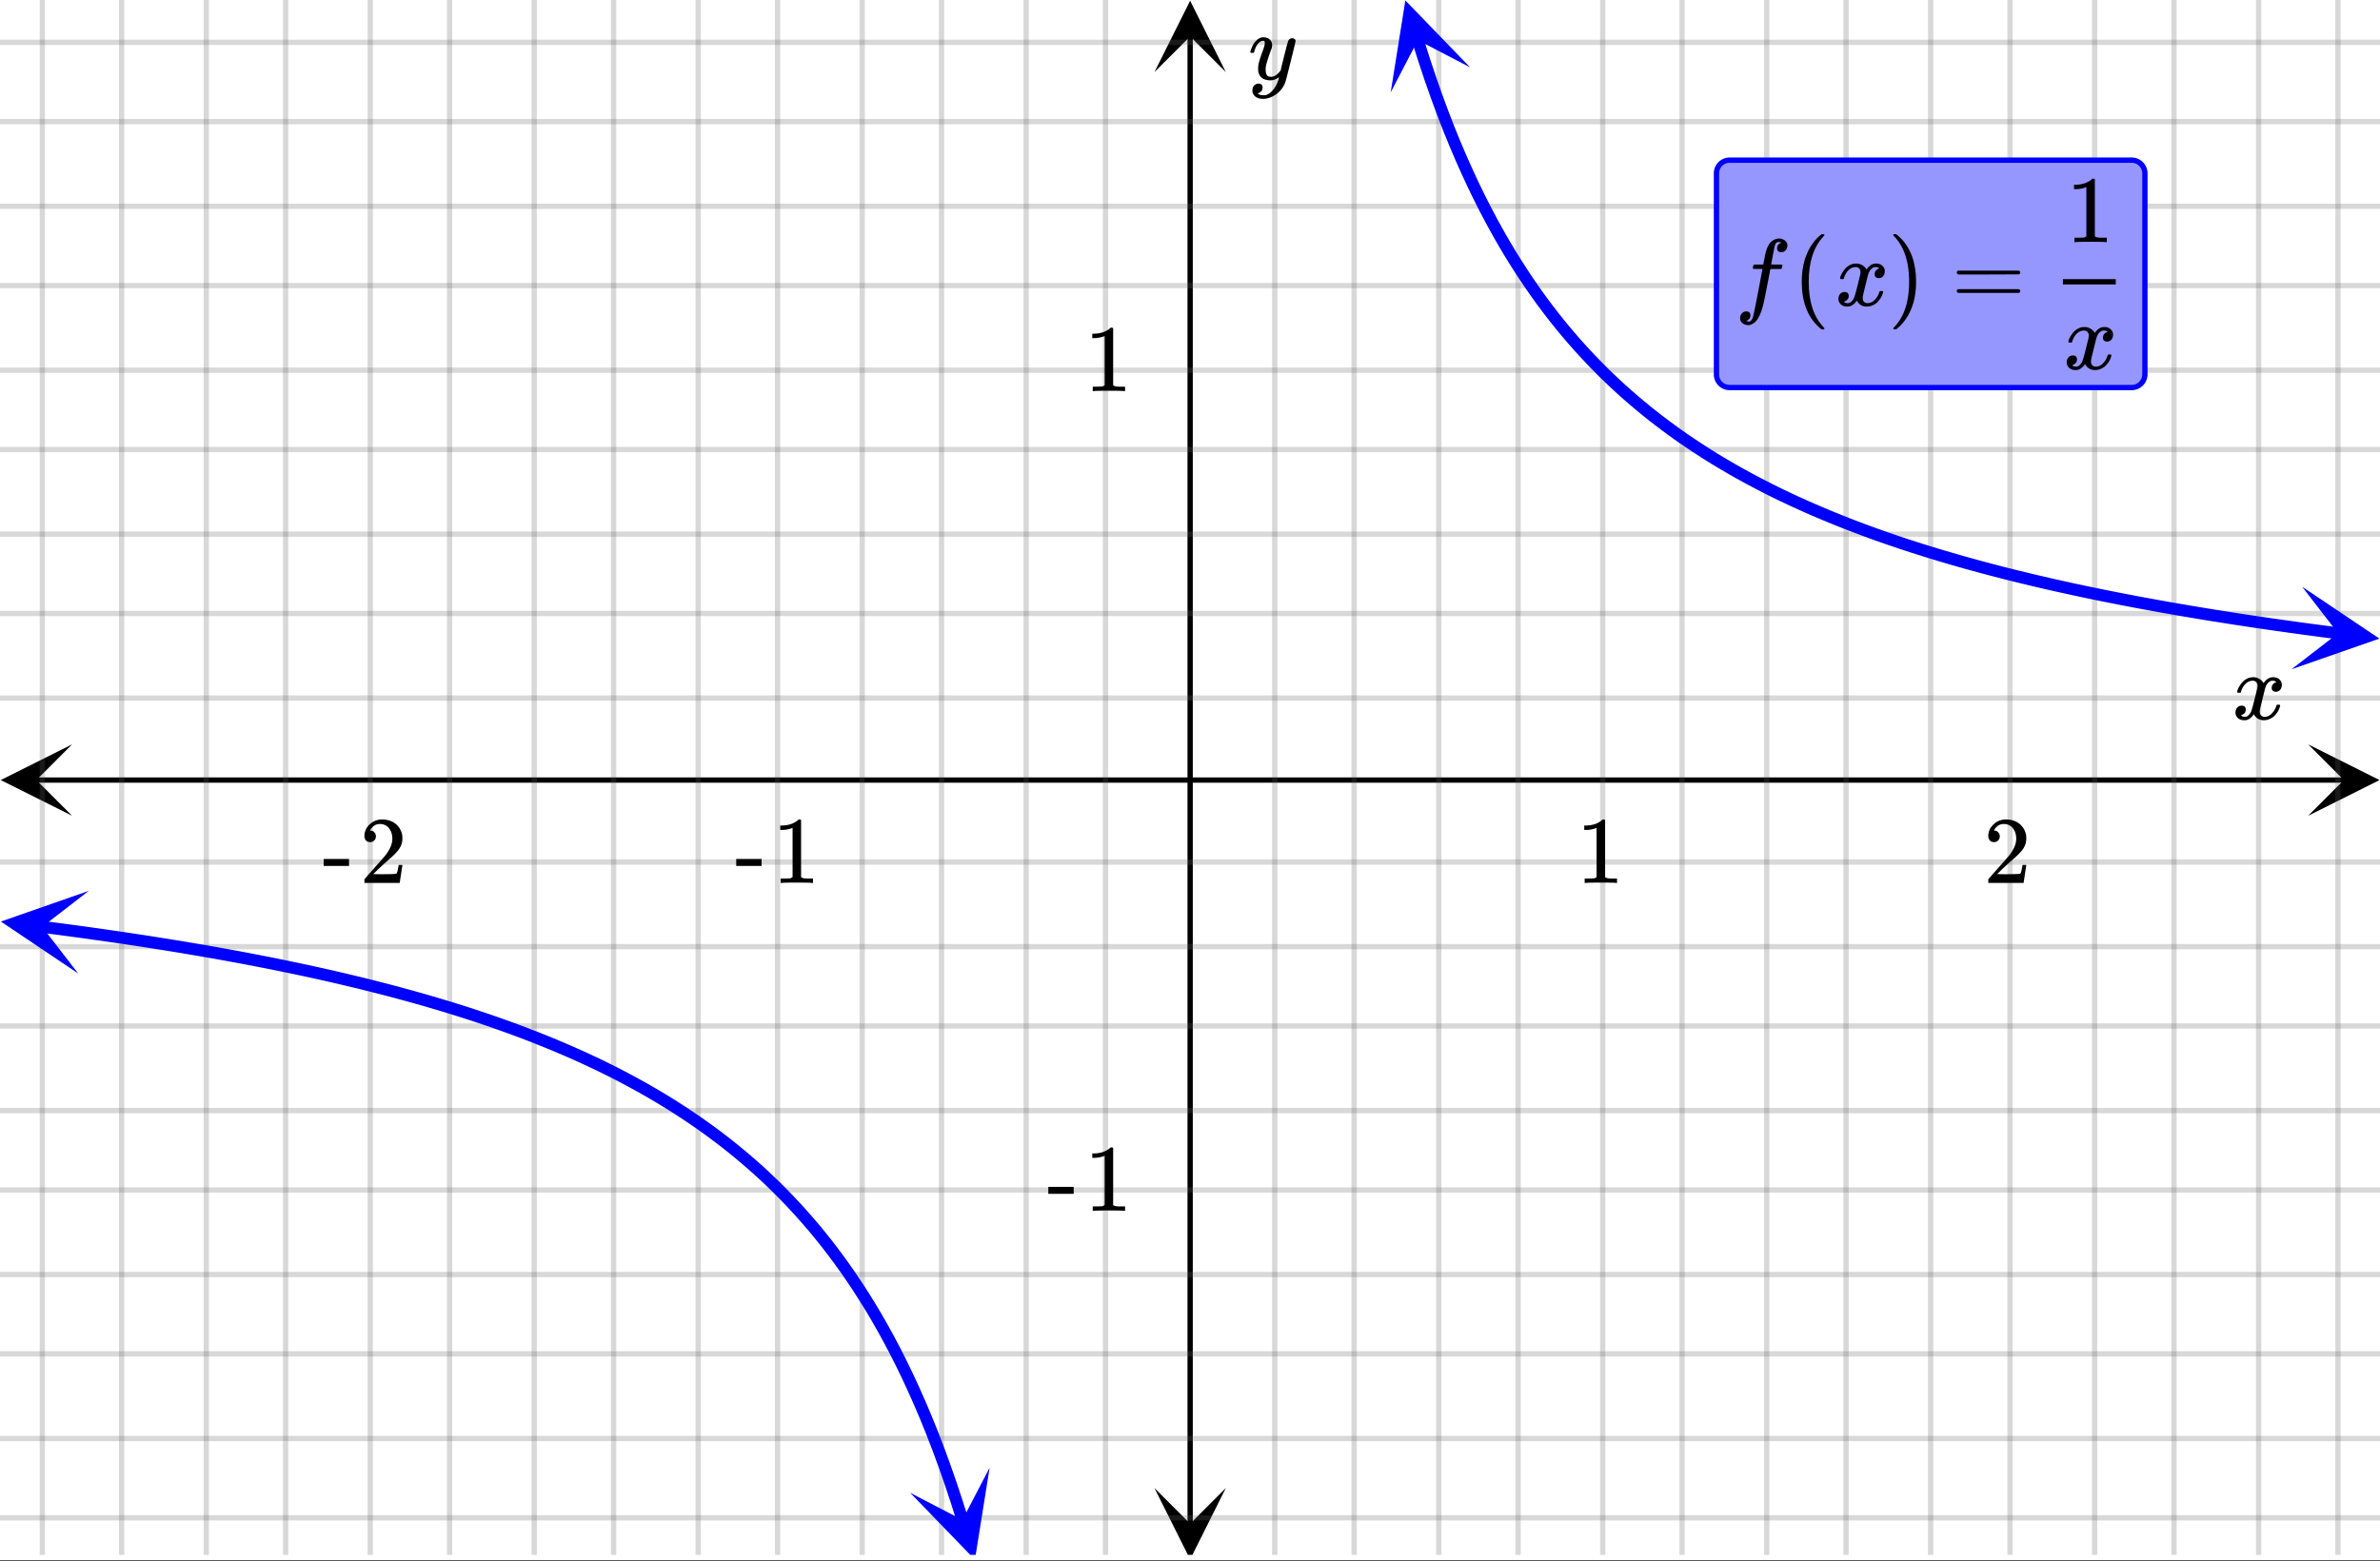 <svg xmlns="http://www.w3.org/2000/svg" xmlns:xlink="http://www.w3.org/1999/xlink" width="449.28" height="294.72" viewBox="0 0 336.96 221.04"><rect x="0" y="0" width="336.96" height="221.04" fill="#333333" stroke="none"/><defs><symbol overflow="visible" id="p"><path d="M.781-3.75C.727-3.8.703-3.848.703-3.89c.031-.25.172-.563.422-.938.414-.633.941-1.004 1.578-1.11.133-.007.235-.015.297-.015.313 0 .598.086.86.25.269.156.46.355.578.594.113-.157.187-.25.218-.282.332-.375.711-.562 1.14-.562.364 0 .661.105.891.312.227.211.344.465.344.766 0 .281-.078.516-.234.703a.776.776 0 0 1-.625.281.64.64 0 0 1-.422-.14.521.521 0 0 1-.156-.39c0-.415.222-.696.672-.845a.58.58 0 0 0-.141-.093.705.705 0 0 0-.39-.094.91.91 0 0 0-.266.031c-.336.149-.586.445-.75.89-.032.075-.164.579-.39 1.516-.231.93-.356 1.45-.376 1.563a1.827 1.827 0 0 0-.047.406c0 .211.063.383.188.516.125.125.289.187.5.187.383 0 .726-.16 1.031-.484.3-.32.508-.676.625-1.063.02-.082.04-.129.063-.14.03-.02.109-.031.234-.031.164 0 .25.039.25.109 0 .012-.012.058-.031.14-.149.563-.461 1.055-.938 1.47-.43.323-.875.484-1.344.484-.625 0-1.101-.282-1.421-.844-.262.406-.594.68-1 .812-.086.02-.2.032-.344.032-.524 0-.89-.188-1.11-.563a.953.953 0 0 1-.14-.531c0-.27.078-.5.234-.688a.798.798 0 0 1 .625-.28c.395 0 .594.187.594.562 0 .336-.164.574-.484.718a.359.359 0 0 1-.063.047l-.078.031c-.012.012-.024.016-.031.016h-.032c0 .031.063.074.188.125a.817.817 0 0 0 .36.078c.32 0 .597-.203.827-.61.102-.163.282-.75.532-1.75.05-.206.109-.437.171-.687.063-.257.11-.457.141-.593.031-.133.05-.211.063-.235a2.86 2.86 0 0 0 .078-.531.678.678 0 0 0-.188-.5.613.613 0 0 0-.484-.203c-.406 0-.762.156-1.063.469a2.562 2.562 0 0 0-.609 1.078c-.012.074-.031.12-.063.14a.752.752 0 0 1-.218.016zm0 0"/></symbol><symbol overflow="visible" id="t"><path d="M6.234-5.813c.125 0 .227.04.313.11.094.062.14.152.14.266 0 .117-.226 1.058-.671 2.828C5.578-.836 5.328.133 5.266.312a3.459 3.459 0 0 1-.688 1.22 3.641 3.641 0 0 1-1.11.874c-.491.239-.945.36-1.359.36-.687 0-1.152-.22-1.39-.657-.094-.125-.14-.304-.14-.53 0-.306.085-.544.265-.72.187-.168.379-.25.578-.25.394 0 .594.188.594.563 0 .332-.157.578-.47.734a.298.298 0 0 1-.062.032.295.295 0 0 0-.078.03c-.011.009-.023.016-.031.016L1.328 2c.031.05.129.11.297.172.133.05.273.078.422.078h.11c.155 0 .273-.012.359-.031.332-.094.648-.324.953-.688A3.69 3.69 0 0 0 4.188.25c.093-.3.14-.477.14-.531 0-.008-.012-.004-.031.015a.358.358 0 0 1-.078.047c-.336.239-.703.36-1.11.36-.46 0-.84-.106-1.14-.313-.293-.219-.48-.531-.563-.937a2.932 2.932 0 0 1-.015-.407c0-.218.007-.382.03-.5.063-.394.266-1.054.61-1.984.196-.531.297-.898.297-1.11a.838.838 0 0 0-.031-.265c-.024-.05-.074-.078-.156-.078h-.063c-.21 0-.406.094-.594.281-.293.293-.511.727-.656 1.297 0 .012-.008.027-.015.047a.188.188 0 0 1-.032.047l-.015.015c-.012.012-.028.016-.047.016h-.36C.305-3.8.281-3.836.281-3.86a.97.97 0 0 1 .047-.203c.188-.625.469-1.113.844-1.468.3-.282.617-.422.953-.422.383 0 .688.105.906.312.227.2.344.485.344.86-.023.168-.04.261-.047.281 0 .055-.07.246-.203.578-.367 1-.586 1.735-.656 2.203a1.857 1.857 0 0 0-.016.297c0 .344.05.61.156.797.114.18.313.266.594.266.207 0 .406-.051.594-.157a1.84 1.84 0 0 0 .422-.328c.093-.101.21-.242.36-.422a32.833 32.833 0 0 1 .25-1.063c.093-.35.175-.687.25-1 .343-1.35.534-2.062.577-2.124a.592.592 0 0 1 .578-.36zm0 0"/></symbol><symbol overflow="visible" id="u"><path d="M1.594 2.188c.238.05.367.078.39.078.207 0 .383-.188.532-.563.113-.305.441-1.898.984-4.797.258-1.363.39-2.05.39-2.062v-.032h-.624c-.43 0-.653-.007-.672-.03-.063-.032-.074-.13-.031-.298.03-.132.05-.207.062-.218.02-.04.055-.063.11-.063.062-.008.273-.016.64-.016.426 0 .64-.003.64-.015 0-.02.04-.242.126-.672.082-.426.132-.688.156-.781.187-.852.473-1.446.86-1.782.35-.289.722-.437 1.109-.437.32.012.593.11.812.297.227.18.344.414.344.703a.987.987 0 0 1-.25.672.766.766 0 0 1-.61.266c-.398 0-.593-.188-.593-.563 0-.332.16-.578.484-.734l.11-.063A1.362 1.362 0 0 0 6.155-9c-.261 0-.43.168-.5.5-.074.273-.195.86-.36 1.766l-.171.89c0 .024.242.032.734.032.407 0 .649.007.735.015.082.012.125.043.125.094 0 .094-.032.242-.094.437-.023.043-.07.07-.14.079h-1.47l-.312 1.64c-.336 1.719-.543 2.758-.625 3.11-.305 1.363-.71 2.285-1.219 2.765-.336.29-.664.438-.984.438-.324 0-.594-.094-.813-.282a.867.867 0 0 1-.328-.703c0-.273.082-.5.25-.687a.789.789 0 0 1 .61-.266c.394 0 .593.188.593.563 0 .332-.156.57-.468.718zm0 0"/></symbol><symbol overflow="visible" id="q"><path d="M5.61 0c-.157-.031-.872-.047-2.141-.047C2.207-.047 1.5-.03 1.344 0h-.157v-.625h.344c.52 0 .86-.008 1.016-.031.07-.008.18-.067.328-.172v-6.969c-.023 0-.059.016-.11.047a4.134 4.134 0 0 1-1.39.25h-.25v-.625h.25c.758-.02 1.39-.188 1.89-.5a2.46 2.46 0 0 0 .422-.313c.008-.03.063-.046.157-.046a.36.36 0 0 1 .234.078v8.078c.133.137.43.203.89.203h.798V0zm0 0"/></symbol><symbol overflow="visible" id="r"><path d="M1.484-5.781c-.25 0-.449-.078-.593-.235a.872.872 0 0 1-.22-.609c0-.645.243-1.195.735-1.656a2.46 2.46 0 0 1 1.766-.703c.77 0 1.41.21 1.922.625.508.418.82.964.937 1.64.008.168.016.32.016.453 0 .524-.156 1.012-.469 1.47-.25.374-.758.89-1.516 1.546-.324.281-.777.695-1.359 1.234l-.781.766 1.016.016c1.414 0 2.164-.024 2.25-.079.039-.007.085-.101.14-.28.031-.095.094-.4.188-.923v-.03h.53v.03l-.374 2.47V0h-5v-.25c0-.188.008-.29.031-.313.008-.007.383-.437 1.125-1.28.977-1.095 1.61-1.813 1.89-2.157.602-.82.907-1.57.907-2.25 0-.594-.156-1.086-.469-1.484-.312-.407-.746-.61-1.297-.61-.523 0-.945.235-1.265.703-.024.032-.047.079-.078.141a.274.274 0 0 0-.047.078c0 .012.02.016.062.016a.68.68 0 0 1 .547.25.801.801 0 0 1 .219.562c0 .23-.078.422-.235.578a.76.76 0 0 1-.578.235zm0 0"/></symbol><symbol overflow="visible" id="s"><path d="M.14-2.406v-.985h3.594v.985zm0 0"/></symbol><symbol overflow="visible" id="v"><path d="M4.484 3.25c0 .082-.078.125-.234.125h-.172l-.39-.328C2.07 1.578 1.265-.563 1.265-3.375c0-1.094.129-2.094.39-3C2.07-7.789 2.75-8.93 3.688-9.797c.07-.05.144-.11.218-.172.082-.07.14-.117.172-.14h.172c.102 0 .164.015.188.046.03.024.046.047.046.079 0 .03-.046.093-.14.187C2.945-8.317 2.25-6.172 2.25-3.359c0 2.804.695 4.937 2.094 6.406.093.101.14.172.14.203zm0 0"/></symbol><symbol overflow="visible" id="w"><path d="M.813-10.094l.046-.015h.297l.375.312C3.156-8.317 3.97-6.176 3.97-3.375c0 1.105-.133 2.105-.39 3C3.16 1.039 2.476 2.18 1.53 3.047c-.062.05-.136.11-.218.172-.075.07-.125.125-.157.156H1a.547.547 0 0 1-.219-.031c-.031-.024-.047-.07-.047-.14.008 0 .063-.06.157-.173C2.285 1.582 2.984-.55 2.984-3.375c0-2.82-.699-4.957-2.093-6.406-.094-.102-.149-.16-.157-.172 0-.07.024-.117.079-.14zm0 0"/></symbol><symbol overflow="visible" id="x"><path d="M.75-4.672c0-.125.063-.219.188-.281H9.53c.133.062.203.156.203.281 0 .094-.062.18-.187.25l-4.281.016H.969C.82-4.457.75-4.546.75-4.672zm0 2.61c0-.133.07-.223.219-.266h8.578a.249.249 0 0 0 .062.047l.063.047c.02.011.035.039.047.078.008.031.015.062.015.094 0 .117-.07.203-.203.265H.937C.813-1.859.75-1.945.75-2.063zm0 0"/></symbol><clipPath id="a"><path d="M0 0h336.96v220.922H0zm0 0"/></clipPath><clipPath id="b"><path d="M.102 105.406H11V116H.102zm0 0"/></clipPath><clipPath id="c"><path d="M326.79 105.406h10.17V116h-10.17zm0 0"/></clipPath><clipPath id="d"><path d="M5 0h327v220.172H5zm0 0"/></clipPath><clipPath id="e"><path d="M163.445 210H174v10.172h-10.555zm0 0"/></clipPath><clipPath id="f"><path d="M163.445 0H174v10.21h-10.555zm0 0"/></clipPath><clipPath id="g"><path d="M0 5h336.96v211H0zm0 0"/></clipPath><clipPath id="h"><path d="M196 0h13v14h-13zm0 0"/></clipPath><clipPath id="i"><path d="M204.594-1.71l7.98 25.308-25.308 7.984-7.985-25.309zm0 0"/></clipPath><clipPath id="j"><path d="M324 83h12.96v12H324zm0 0"/></clipPath><clipPath id="k"><path d="M325.93 83.078l26.32 3.379-3.379 26.32-26.32-3.379zm0 0"/></clipPath><clipPath id="l"><path d="M0 126h13v12H0zm0 0"/></clipPath><clipPath id="m"><path d="M.875 124.645l26.32 3.378-3.379 26.325-26.32-3.38zm0 0"/></clipPath><clipPath id="n"><path d="M128 207h13v13.172h-13zm0 0"/></clipPath><clipPath id="o"><path d="M140.11 207.836l7.98 25.309-25.309 7.984-7.98-25.309zm0 0"/></clipPath></defs><g clip-path="url(#a)" fill="#fff"><path d="M0 0h337v220.922H0zm0 0"/><path d="M0 0h337v220.922H0zm0 0"/></g><path d="M5.055 110.461h326.89" fill="none" stroke="#000" stroke-width=".749"/><g clip-path="url(#b)"><path d="M10.21 105.406L.103 110.461l10.109 5.055-5.055-5.055zm0 0"/></g><g clip-path="url(#c)"><path d="M326.79 105.406l10.108 5.055-10.109 5.055 5.055-5.055zm0 0"/></g><g clip-path="url(#d)"><path d="M180.48 0v220.922M191.716 0v220.922M203.699 0v220.922M214.93 0v220.922M226.915 0v220.922M238.148 0v220.922M250.13 0v220.922M261.363 0v220.922M273.343 0v220.922M284.579 0v220.922M296.558 0v220.922M307.794 0v220.922M319.777 0v220.922M331.007 0v220.922M156.52 0v220.922M145.285 0v220.922M133.301 0v220.922M122.07 0v220.922M110.085 0v220.922M98.852 0v220.922M86.872 0v220.922M75.636 0v220.922M63.657 0v220.922M52.421 0v220.922M40.442 0v220.922M29.206 0v220.922M17.223 0v220.922M5.993 0v220.922" fill="none" stroke-linecap="round" stroke-linejoin="round" stroke="#666" stroke-opacity=".251" stroke-width=".749"/></g><path d="M168.5 215.867V5.055" fill="none" stroke="#000" stroke-width=".749"/><g clip-path="url(#e)"><path d="M163.445 210.71l5.055 10.11 5.055-10.11-5.055 5.056zm0 0"/></g><g clip-path="url(#f)"><path d="M163.445 10.21L168.5.103l5.055 10.109-5.055-5.055zm0 0"/></g><g clip-path="url(#g)"><path d="M0 98.852h337M0 86.872h337M0 75.636h337M0 63.657h337M0 52.421h337M0 40.442h337M0 29.206h337M0 17.223h337M0 5.993h337M0 122.07h337M0 134.05h337M0 145.286h337M0 157.265h337M0 168.5h337M0 180.48h337M0 191.716h337M0 203.699h337M0 214.93h337" fill="none" stroke-linecap="round" stroke-linejoin="round" stroke="#666" stroke-opacity=".251" stroke-width=".749"/></g><path d="M200.707 5.574l.875 2.778.875 2.632.875 2.5.875 2.375.875 2.266.875 2.156.879 2.063.875 1.965.875 1.882.875 1.801.875 1.727.875 1.652.875 1.59.875 1.527.875 1.465.879 1.414.875 1.356.875 1.312.875 1.262.875 1.219.875 1.175.875 1.133.875 1.098.875 1.062.879 1.028.875.996.875.96.875.934.875.907.875.879.875.851.875.828.875.805.879.781.875.758.875.738.875.719.875.7.875.679.875.664.875.644.875.633.875.614.879.597.875.582.875.57.875.56.875.542.875.531.875.516.875.508.875.496.879.48.875.477.875.46.875.454.875.445.875.434.875.426.875.414.875.41.878.398.875.391.875.383.875.375.875.37.875.36.875.356.875.347.875.344.88.336.874.328.875.324.875.317.875.312.875.305.875.3.875.298.875.289.875.285.88.281 1.75.547.874.266.875.261.875.258.875.254.875.25.875.246.88.242.874.239.875.234.875.23 1.75.454 1.75.437.875.211.88.211.874.21 1.75.407.875.2.875.195 1.75.383.875.187.879.188.875.18.875.183 1.75.351 1.75.344 1.75.336.875.164.879.16 1.75.32.875.157 1.75.305 2.625.445.879.144.875.145.875.14.875.137.875.14.875.138 2.625.398.879.129 1.75.258.875.125.875.12.875.126 1.75.242.875.117.879.117.875.118 2.625.34" fill="none" stroke-width="1.685" stroke-linecap="round" stroke-linejoin="round" stroke="#00f"/><g clip-path="url(#h)"><g clip-path="url(#i)"><path d="M208.14 9.54L198.97.062l-2.078 13.023 3.851-7.399zm0 0" fill="#00f"/></g></g><g clip-path="url(#j)"><g clip-path="url(#k)"><path d="M325.93 83.078l10.945 7.352-12.45 4.343 6.602-5.097zm0 0" fill="#00f"/></g></g><path d="M5.855 131.23l2.625.34.875.118.88.117.874.117 1.75.242.875.125.875.121.875.13.875.124.875.129.88.129 2.624.398.875.137.875.14.875.137.875.145.875.14.88.145 2.624.445 1.75.305.875.156 1.75.32.88.16.874.165 1.75.336 1.75.344.875.175 1.75.36.875.183.879.184.875.187 1.75.383.875.2.875.195.875.203 1.75.414.879.21.875.212.875.219 1.75.445.875.226.875.23.875.235.875.239.879.242.875.246.875.25.875.254.875.258.875.261.875.266 1.75.547.879.281.875.285 1.75.586.875.3 1.75.618.875.316.875.325.875.328.879.336.875.344.875.347.875.356.875.359.875.371.875.375.875.383.875.39.879.403.875.406.875.414.875.426.875.434.875.445.875.453.875.461.875.477.878.484.875.492.875.508.875.52.875.527.875.543.875.558.875.57.875.583.88.597.874.618.875.628.875.645.875.664.875.68.875.699.875.719.875.738.875.758.88.781.874.805.875.828.875.851.875.88.875.906.875.933.875.961.875.996.88 1.028.874 1.062.875 1.098.875 1.136.875 1.176.875 1.215.875 1.262.875 1.312.875 1.36.88 1.41.874 1.465.875 1.527.875 1.59.875 1.652.875 1.727.875 1.8.875 1.883.875 1.97.879 2.058.875 2.156.875 2.266.875 2.375.875 2.5.875 2.632.875 2.778" fill="none" stroke-width="1.685" stroke-linecap="round" stroke-linejoin="round" stroke="#00f"/><g clip-path="url(#l)"><g clip-path="url(#m)"><path d="M12.574 126.148L.125 130.496l10.945 7.352-5.097-6.602zm0 0" fill="#00f"/></g></g><g clip-path="url(#n)"><g clip-path="url(#o)"><path d="M140.11 207.836l-2.079 13.023-9.172-9.476 7.399 3.851zm0 0" fill="#00f"/></g></g><use xlink:href="#p" x="316.031" y="101.849"/><use xlink:href="#q" x="223.169" y="125.027"/><use xlink:href="#r" x="280.833" y="125.027"/><use xlink:href="#s" x="104.096" y="125.027"/><use xlink:href="#q" x="109.338" y="125.027"/><use xlink:href="#s" x="45.682" y="125.027"/><use xlink:href="#r" x="50.924" y="125.027"/><use xlink:href="#t" x="176.738" y="11.233"/><use xlink:href="#q" x="153.522" y="55.38"/><use xlink:href="#s" x="148.28" y="171.458"/><use xlink:href="#q" x="153.522" y="171.458"/><path d="M243.016 53.008V24.55a1.851 1.851 0 0 1 .546-1.324 1.851 1.851 0 0 1 1.324-.547h56.915a1.856 1.856 0 0 1 1.324.547c.176.175.313.378.406.609.094.227.145.465.145.715v28.457a1.889 1.889 0 0 1-.551 1.324 1.856 1.856 0 0 1-1.324.547h-56.914a1.851 1.851 0 0 1-1.325-.547 1.92 1.92 0 0 1-.406-.605 1.885 1.885 0 0 1-.14-.72zm0 0" fill="#9696ff" stroke="#00f" stroke-width=".749"/><use xlink:href="#u" x="245.636" y="43.273"/><use xlink:href="#v" x="253.827" y="43.273"/><use xlink:href="#p" x="259.818" y="43.273"/><use xlink:href="#w" x="267.307" y="43.273"/><use xlink:href="#x" x="276.293" y="43.273"/><use xlink:href="#p" x="292.137" y="52.26"/><path d="M292.066 39.527h7.489v.75h-7.489zm0 0"/><use xlink:href="#q" x="292.511" y="34.286"/></svg>